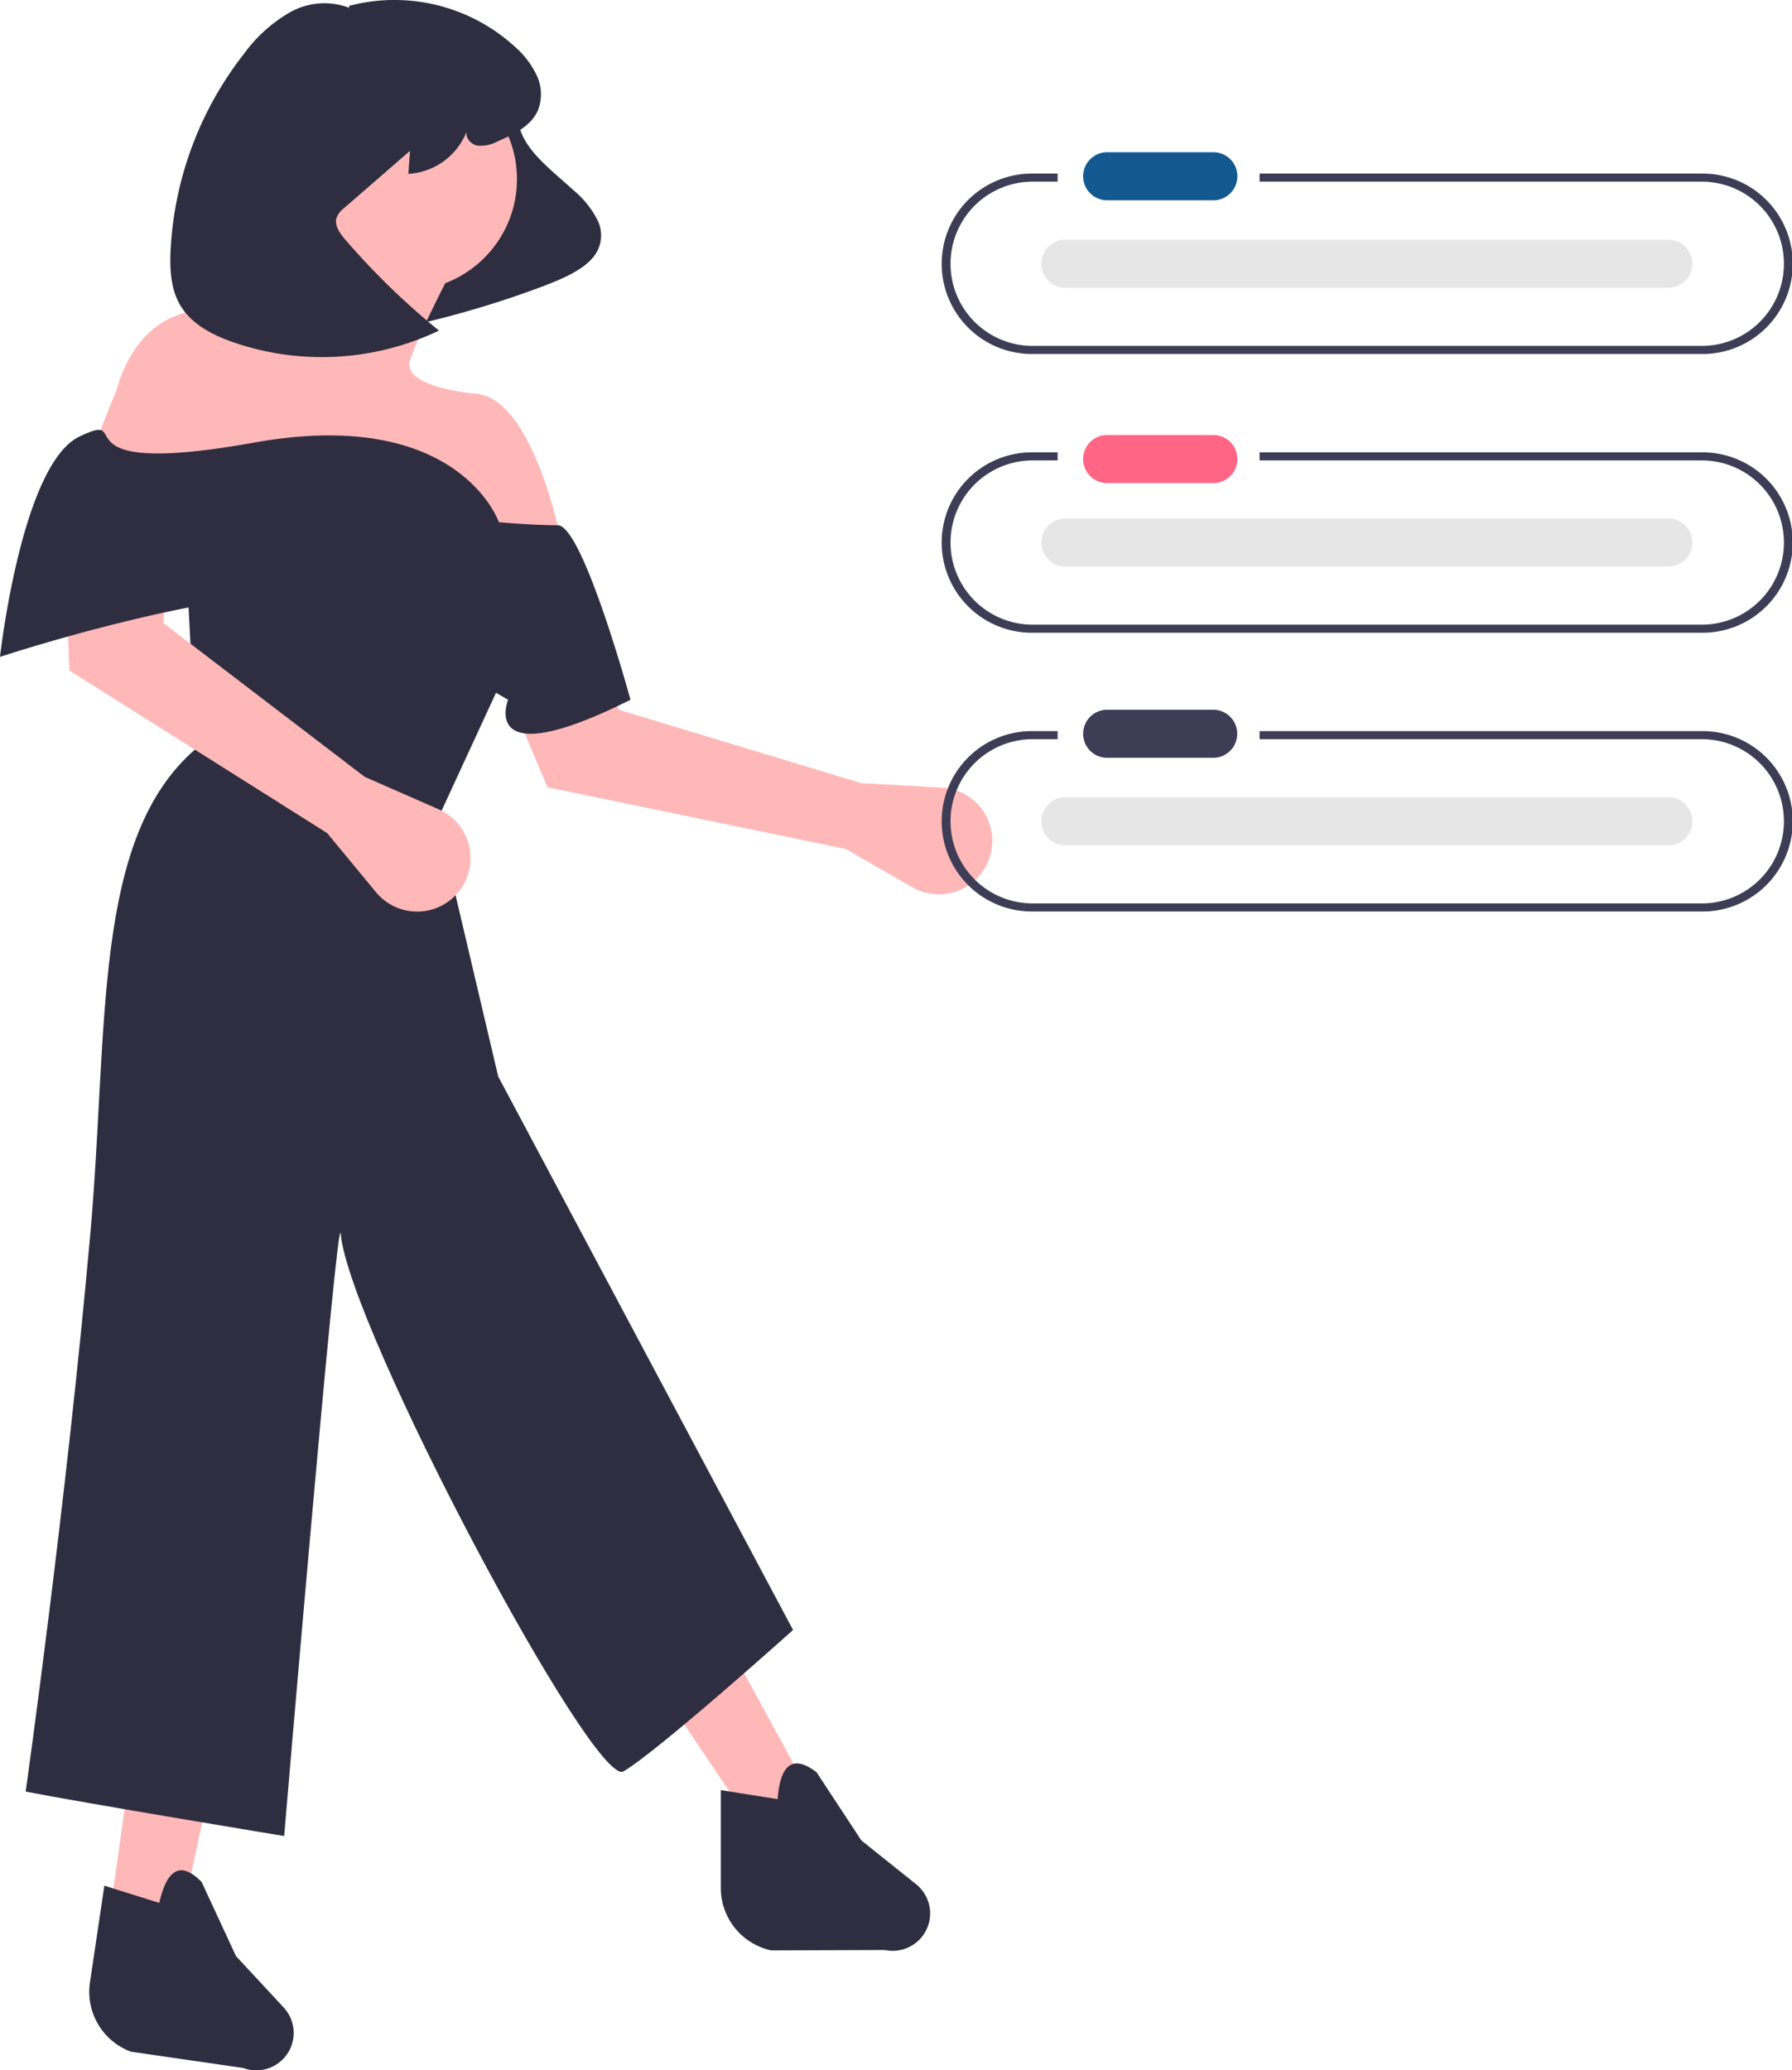 <svg xmlns="http://www.w3.org/2000/svg" width="269.188" height="310.91" viewBox="0 0 269.188 310.91">
  <g id="Group_44" data-name="Group 44" transform="translate(-560.419 -788.093)">
    <path id="Path_62" data-name="Path 62" d="M291.16,522.86l9.994,5.743a8.019,8.019,0,0,0,11.518-4.174h0a8.019,8.019,0,0,0-7.082-10.787l-12.1-.666L257.03,501.942l-5.878-22.007-15.37,8.633,10.568,25.02Z" transform="translate(396.311 392.728)" fill="#ffb8b8"/>
    <path id="Path_63" data-name="Path 63" d="M233.207,361.139c-2.312,2.621-1.895,5.774-.211,8.333s4.486,4.689,6.938,6.947a14.166,14.166,0,0,1,3.738,4.736,5.138,5.138,0,0,1-.843,5.433c-1.606,1.9-4.6,3.186-7.515,4.289a148.111,148.111,0,0,1-25.729,7.085c7.39-8.635,11.089-18.359,10.547-27.727-.114-1.966-.406-3.95.281-5.92a8.045,8.045,0,0,1,5.512-4.823c2.937-.843,6.806-.009,7.257,1.915" transform="translate(406.614 440.227)" fill="#2f2e41"/>
    <path id="Path_64" data-name="Path 64" d="M26.523,709.95l10.575.46L57.97,614l-18.113.778Z" transform="translate(549.988 368.514)" fill="#ffb8b8"/>
    <path id="Path_65" data-name="Path 65" d="M159.733,683.507,151,688.1,96.355,607.033l17.4-7.663Z" transform="translate(522.523 374.269)" fill="#ffb8b8"/>
    <circle id="Ellipse_26" data-name="Ellipse 26" cx="16.727" cy="16.727" r="16.727" transform="translate(604.622 798.259)" fill="#ffb8b8"/>
    <path id="Path_66" data-name="Path 66" d="M177.807,399.323s-5.977,12.414-14.253,11.954c0,0-15.632-6.437-20.689,11.034L137.348,436.1l73.1,12.414s-4.138-25.287-13.793-25.747c0,0-11.034-.919-9.655-5.057s6.437-13.793,6.437-13.793Z" transform="translate(435.025 424.433)" fill="#ffb8b8"/>
    <path id="Path_67" data-name="Path 67" d="M196.925,494.364l-11.034,23.908,9.093,38.643,44.289,83.118s-20.4,18.3-25.481,21.234c-4.41,2.546-41.128-66.467-42.469-80.691-.443-4.694-8.494,90.4-8.494,90.4S132.476,665.965,124,664.3c0,0,6.107-43.252,9.707-83.725,2.775-31.2.252-59.47,15.862-72.879L148.19,481.03l36.781-1.379Z" transform="translate(440.275 392.84)" fill="#2f2e41"/>
    <path id="Path_68" data-name="Path 68" d="M145.989,830.72l16.882,2.451a5.618,5.618,0,0,0,7.012-2.8h0a5.619,5.619,0,0,0-.933-6.285l-7.166-7.717-5.157-11.128c-3.084-3.15-5.193-2.036-6.371,3.14l-8.244-2.589-2.162,14.53a9.593,9.593,0,0,0,6.139,10.4Z" transform="translate(434.082 265.477)" fill="#2f2e41"/>
    <path id="Path_69" data-name="Path 69" d="M303.711,805.112l17.059-.06a5.618,5.618,0,0,0,6.524-3.8h0a5.618,5.618,0,0,0-1.848-6.079l-8.223-6.578-6.738-10.248c-3.514-2.662-5.436-1.25-5.84,4.043l-8.535-1.348v14.69a9.593,9.593,0,0,0,7.6,9.384Z" transform="translate(372.585 275.88)" fill="#2f2e41"/>
    <path id="Path_70" data-name="Path 70" d="M186.71,341.723a10.533,10.533,0,0,0-8.965.691,22.3,22.3,0,0,0-6.853,6.187,52.184,52.184,0,0,0-11.031,29.381c-.15,2.923-.009,6.013,1.513,8.513,1.672,2.748,4.733,4.325,7.765,5.4a40.85,40.85,0,0,0,31.033-1.707,110.016,110.016,0,0,1-14.124-13.721c-.8-.935-1.644-2.134-1.235-3.3a3.612,3.612,0,0,1,1.158-1.422l9.848-8.552-.248,3.46a10.038,10.038,0,0,0,8.851-6.6c-.475.958.432,2.135,1.479,2.351a5.32,5.32,0,0,0,3.091-.639c2.383-1.025,4.971-2.246,6.028-4.615a6.622,6.622,0,0,0-.14-5.227,13.144,13.144,0,0,0-3.205-4.273,26.809,26.809,0,0,0-25.029-6.222" transform="translate(426.189 447.551)" fill="#2f2e41"/>
    <path id="Path_71" data-name="Path 71" d="M172.819,511.586l7.344,8.884a8.019,8.019,0,0,0,12.25.132h0a8.019,8.019,0,0,0-2.848-12.586l-11.1-4.869-30.27-23.123,2.216-22.671-17.421,2.693,1.12,27.137Z" transform="translate(436.739 401.609)" fill="#ffb8b8"/>
    <path id="Path_72" data-name="Path 72" d="M212.356,487.481s-7.159-26.219-10.936-26.213-8.834-.454-8.834-.454-5.977-17.471-36.781-11.954-17.471-5.057-26.206-.92-11.954,33.1-11.954,33.1,47.356-15.632,57.47-6.9a112.314,112.314,0,0,0,18.85,13.333S189.368,498.975,212.356,487.481Z" transform="translate(442.774 405.699)" fill="#2f2e41"/>
    <path id="Path_74" data-name="Path 74" d="M465.062,383.507H398.629v1.213h66.433a12.332,12.332,0,1,1,0,24.664H364.537a12.332,12.332,0,1,1,0-24.664h3.757v-1.213h-3.757a13.546,13.546,0,1,0,0,27.091H465.062a13.546,13.546,0,1,0,0-27.091Z" transform="translate(351 430.653)" fill="#3f3d56"/>
    <path id="Path_75" data-name="Path 75" d="M465.062,452.507H398.629v1.213h66.433a12.332,12.332,0,0,1,0,24.664H364.537a12.332,12.332,0,1,1,0-24.664h3.757v-1.213h-3.757a13.546,13.546,0,1,0,0,27.091H465.062a13.546,13.546,0,1,0,0-27.091Z" transform="translate(351 403.516)" fill="#3f3d56"/>
    <path id="Path_76" data-name="Path 76" d="M465.062,521.507H398.629v1.213h66.433a12.332,12.332,0,1,1,0,24.664H364.537a12.332,12.332,0,0,1,0-24.664h3.757v-1.213h-3.757a13.546,13.546,0,1,0,0,27.091H465.062a13.546,13.546,0,1,0,0-27.091Z" transform="translate(351 376.378)" fill="#3f3d56"/>
    <path id="Path_40" data-name="Path 40" d="M389.53,378.223a3.608,3.608,0,1,0,0,7.215h15.826a3.608,3.608,0,1,0,.118-7.215H389.53Z" transform="translate(337.261 432.732)" fill="#13588f"/>
    <path id="Path_40-2" data-name="Path 40" d="M389.53,448.223a3.608,3.608,0,1,0,0,7.215h15.826a3.608,3.608,0,1,0,.118-7.215H389.53Z" transform="translate(337.261 405.201)" fill="#ff6584"/>
    <path id="Path_40-3" data-name="Path 40" d="M389.53,516.223a3.608,3.608,0,1,0,0,7.215h15.826a3.608,3.608,0,0,0,.118-7.215H389.53Z" transform="translate(337.261 378.456)" fill="#3f3d56"/>
    <path id="Path_40-4" data-name="Path 40" d="M379.184,399.887a3.608,3.608,0,1,0,0,7.215h90.451a3.608,3.608,0,1,0,.118-7.215H379.184Z" transform="translate(341.33 424.211)" fill="#e6e6e6"/>
    <path id="Path_40-5" data-name="Path 40" d="M379.184,468.887a3.608,3.608,0,1,0,0,7.215h90.451a3.608,3.608,0,1,0,.118-7.215H379.184Z" transform="translate(341.33 397.074)" fill="#e6e6e6"/>
    <path id="Path_40-6" data-name="Path 40" d="M379.184,537.887a3.608,3.608,0,1,0,0,7.215h90.451a3.608,3.608,0,1,0,.118-7.215H379.184Z" transform="translate(341.33 369.936)" fill="#e6e6e6"/>
  </g>
</svg>
